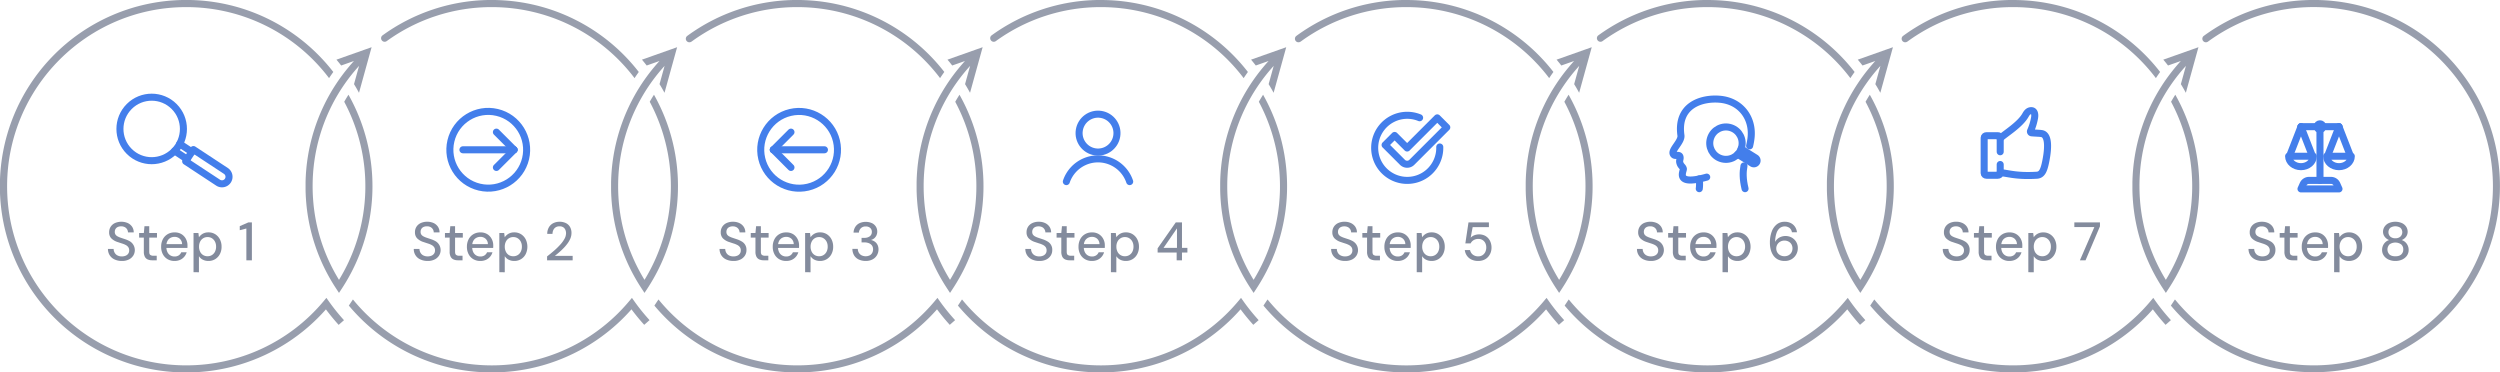 <svg xmlns="http://www.w3.org/2000/svg" viewBox="0 0 2842.04 423.42"><defs><style>.cls-1{opacity:0.5;}.cls-2{fill:#313e5b;}.cls-3{opacity:0.6;}.cls-4{fill:none;stroke:#437eeb;stroke-linecap:round;stroke-linejoin:round;stroke-width:8px;}</style></defs><g id="&#x56FE;&#x5C42;_2" data-name="&#x56FE;&#x5C42; 2"><g id="thank_you_for_support" data-name="thank you for support"><g id="template" class="cls-1"><path class="cls-2" d="M374.07,342.87l-3-4.25-3.35,4a203.28,203.28,0,0,1-156,72.72C99.43,415.34,8.08,324,8.08,211.71S99.43,8.08,211.71,8.08h0a203.22,203.22,0,0,1,156,72.73q3.27,3.89,6.36,8c1.55-2.34,3.17-4.67,4.83-7-1.63-2.1-3.3-4.18-5-6.2A211.28,211.28,0,0,0,215.75,0V0h-8.08V0A211.64,211.64,0,0,0,62,361.41a211.7,211.7,0,0,0,308.51-9.7c3.75,5,7.71,9.93,11.81,14.61l2.67,3,6.07-5.32-2.67-3A224.89,224.89,0,0,1,374.07,342.87Z"></path><path class="cls-2" d="M382,95.57a210.77,210.77,0,0,0-34.63,112.1h0v8.08h0q.09,5.2.44,10.38A210.62,210.62,0,0,0,382,327.85l3.38,5.13,3.37-5.13a211.88,211.88,0,0,0,7.4-220.16q-2.53,3.93-4.83,8a203.91,203.91,0,0,1-5.94,202.45,202.57,202.57,0,0,1-29.47-92q-.51-7.17-.51-14.42A202.85,202.85,0,0,1,388.74,100a206.15,206.15,0,0,1,14.31-19.2q2.52-3,5.14-5.88l-5.74,20.74q3,4.84,5.66,9.83l11.74-42.43,2.6-9.39-7,2.48-33,11.68.31.36q2.6,3.07,5.09,6.29l14.54-5.14c-1.86,2-3.69,4.14-5.47,6.26A213.32,213.32,0,0,0,382,95.57Z"></path><path class="cls-2" d="M434.07,45.9a4,4,0,0,0,5.57.82A203.18,203.18,0,0,1,559,8.08q7.25,0,14.42.51A203.19,203.19,0,0,1,715,80.81q3.27,3.89,6.36,8c1.55-2.34,3.17-4.67,4.82-7-1.63-2.1-3.3-4.17-5-6.19A211.24,211.24,0,0,0,573.45.49C570,.25,566.54.11,563.07,0V0H555V0A211.09,211.09,0,0,0,434.91,40.18a4,4,0,0,0-.84,5.72Z"></path><path class="cls-2" d="M721.39,342.87l-3-4.25-3.35,4a203.64,203.64,0,0,1-312,0l-1.85-2.21-4.63,7,.3.35a211.69,211.69,0,0,0,321,3.9c3.75,5,7.72,9.93,11.82,14.61l2.67,3,6.07-5.33-2.67-3A224.89,224.89,0,0,1,721.39,342.87Z"></path><path class="cls-2" d="M729.31,95.57a210.77,210.77,0,0,0-34.63,112.1h0v8.08h0q.09,5.2.44,10.38a210.62,210.62,0,0,0,34.19,101.72l3.38,5.13,3.37-5.13a211.88,211.88,0,0,0,7.4-220.16q-2.54,3.93-4.83,8a203.91,203.91,0,0,1-5.94,202.45,202.57,202.57,0,0,1-29.47-92q-.51-7.17-.51-14.42A202.94,202.94,0,0,1,750.37,80.8q2.52-3,5.14-5.88l-5.74,20.74q3,4.84,5.66,9.83l11.74-42.43,2.6-9.39-7,2.48-33,11.68.31.36q2.6,3.07,5.09,6.29l14.54-5.14q-2.79,3.07-5.48,6.26A215,215,0,0,0,729.31,95.57Z"></path><path class="cls-2" d="M786.1,47.34A203.19,203.19,0,0,1,906.35,8.08c4.82,0,9.64.17,14.42.51A203.21,203.21,0,0,1,1062.32,80.8q3.29,3.89,6.37,8c1.56-2.35,3.16-4.67,4.82-7q-2.44-3.15-5-6.2A211.32,211.32,0,0,0,920.77.49C917.32.25,913.86.11,910.38,0V0h-8.07V0a211.14,211.14,0,0,0-121,40.79,4,4,0,1,0,4.76,6.51Z"></path><path class="cls-2" d="M1068.71,342.88l-3-4.25-3.36,4a203.63,203.63,0,0,1-311.95,0l-1.85-2.21-4.64,7,.3.35a211.7,211.7,0,0,0,321,3.9c3.75,5,7.71,9.93,11.82,14.61l2.67,3,6.07-5.33-2.67-3A225.57,225.57,0,0,1,1068.71,342.88Z"></path><path class="cls-2" d="M1076.63,95.56A210.83,210.83,0,0,0,1042,207.67h0v8.08h0q.09,5.2.44,10.38a210.62,210.62,0,0,0,34.19,101.72L1080,333l3.37-5.13a211.88,211.88,0,0,0,7.4-220.16q-2.54,3.93-4.83,8A203.91,203.91,0,0,1,1080,318.11a202.45,202.45,0,0,1-29.47-92q-.51-7.17-.51-14.42A202.94,202.94,0,0,1,1097.69,80.8q2.52-3,5.14-5.88l-5.74,20.74q3,4.84,5.66,9.83l11.74-42.43,2.6-9.39-7,2.48-33,11.68.32.36c1.73,2,3.43,4.15,5.08,6.29L1097,69.34q-2.79,3.07-5.48,6.26A214.4,214.4,0,0,0,1076.63,95.56Z"></path><path class="cls-2" d="M1126.51,45.9a4,4,0,0,0,5.58.82A203.15,203.15,0,0,1,1251.47,8.08c4.83,0,9.65.17,14.42.51a203.17,203.17,0,0,1,141.56,72.22q3.27,3.89,6.36,8c1.55-2.34,3.17-4.67,4.82-7-1.62-2.1-3.3-4.17-5-6.19A211.24,211.24,0,0,0,1265.89.49c-3.45-.24-6.91-.38-10.38-.45V0h-8.08V0a211.12,211.12,0,0,0-120.08,40.14,4,4,0,0,0-.84,5.72Z"></path><path class="cls-2" d="M1413.83,342.87l-3-4.25-3.36,4a203.64,203.64,0,0,1-312,0l-1.85-2.21-4.63,7,.3.35a211.7,211.7,0,0,0,321,3.9c3.75,5,7.71,9.93,11.82,14.61l2.66,3,6.07-5.33-2.67-3A227.14,227.14,0,0,1,1413.83,342.87Z"></path><path class="cls-2" d="M1421.76,95.57a210.7,210.7,0,0,0-34.64,112.1h0v8.08h0c.07,3.47.21,6.93.44,10.38a210.74,210.74,0,0,0,34.2,101.72l3.37,5.13,3.37-5.13a211.88,211.88,0,0,0,7.4-220.16q-2.52,3.93-4.83,8a203.91,203.91,0,0,1-5.94,202.45,202.57,202.57,0,0,1-29.47-92q-.51-7.17-.5-14.42A202.84,202.84,0,0,1,1428.5,100a206.15,206.15,0,0,1,14.31-19.2q2.52-3,5.14-5.88l-5.74,20.74q3,4.84,5.66,9.83l11.74-42.43,2.6-9.39-7,2.48-33,11.68.31.36q2.6,3.07,5.09,6.29l14.54-5.14q-2.79,3.07-5.47,6.26A211.48,211.48,0,0,0,1421.76,95.57Z"></path><path class="cls-2" d="M1478.54,47.34A203.23,203.23,0,0,1,1598.79,8.08q7.24,0,14.42.51A203.25,203.25,0,0,1,1754.77,80.8q3.27,3.89,6.36,8,2.34-3.52,4.82-7c-1.62-2.1-3.3-4.17-5-6.2A211.31,211.31,0,0,0,1613.21.49c-3.45-.24-6.91-.38-10.38-.45V0h-8.08V0a211.14,211.14,0,0,0-121,40.79,4,4,0,0,0,4.76,6.51Z"></path><path class="cls-2" d="M1761.15,342.88l-3-4.25-3.36,4a203.64,203.64,0,0,1-312,0l-1.85-2.21-4.63,7,.3.35a211.69,211.69,0,0,0,321,3.9c3.75,5,7.71,9.93,11.82,14.61l2.67,3,6.07-5.33-2.67-3A225.57,225.57,0,0,1,1761.15,342.88Z"></path><path class="cls-2" d="M1769.07,95.56a210.83,210.83,0,0,0-34.63,112.11h0v8.08h0q.09,5.2.44,10.38a210.62,210.62,0,0,0,34.19,101.72l3.38,5.13,3.37-5.13a211.88,211.88,0,0,0,7.4-220.16q-2.54,3.93-4.83,8a203.91,203.91,0,0,1-5.94,202.45,202.57,202.57,0,0,1-29.47-92q-.51-7.17-.51-14.42A202.85,202.85,0,0,1,1775.82,100a206.15,206.15,0,0,1,14.31-19.2q2.52-3,5.14-5.88l-5.74,20.74q3,4.84,5.66,9.83l11.74-42.43,2.6-9.39-7,2.48-33,11.68.31.36q2.6,3.07,5.09,6.29l14.54-5.14c-1.86,2-3.69,4.14-5.47,6.26A214.5,214.5,0,0,0,1769.07,95.56Z"></path><path class="cls-2" d="M1816.23,45.9a4,4,0,0,0,5.57.82A203.18,203.18,0,0,1,1941.19,8.08q7.24,0,14.42.51a203.19,203.19,0,0,1,141.56,72.22q3.27,3.89,6.36,8c1.55-2.34,3.17-4.67,4.82-7-1.63-2.1-3.3-4.17-5-6.19A211.24,211.24,0,0,0,1955.61.49c-3.45-.24-6.91-.38-10.38-.45V0h-8.08V0a211.09,211.09,0,0,0-120.08,40.14,4,4,0,0,0-.84,5.72Z"></path><path class="cls-2" d="M2103.55,342.87l-3-4.25-3.35,4a203.64,203.64,0,0,1-312,0l-1.85-2.21-4.64,7,.3.35a211.7,211.7,0,0,0,321,3.9c3.75,5,7.71,9.93,11.82,14.61l2.67,3,6.07-5.33-2.67-3A224.89,224.89,0,0,1,2103.55,342.87Z"></path><path class="cls-2" d="M2111.47,95.57a210.77,210.77,0,0,0-34.63,112.1h0v8.08h0q.09,5.2.44,10.38a210.62,210.62,0,0,0,34.19,101.72l3.38,5.13,3.37-5.13a211.88,211.88,0,0,0,7.4-220.16q-2.53,3.93-4.83,8a203.91,203.91,0,0,1-5.94,202.45,202.57,202.57,0,0,1-29.47-92q-.51-7.17-.51-14.42A202.94,202.94,0,0,1,2132.53,80.8q2.52-3,5.14-5.88l-5.74,20.74q3,4.84,5.66,9.83l11.74-42.43,2.6-9.39-7,2.48-33,11.68.31.36q2.59,3.07,5.09,6.29l14.54-5.14q-2.79,3.07-5.48,6.26A213.22,213.22,0,0,0,2111.47,95.57Z"></path><path class="cls-2" d="M2168.26,47.34A203.19,203.19,0,0,1,2288.51,8.08c4.82,0,9.64.17,14.42.51A203.21,203.21,0,0,1,2444.48,80.8q3.27,3.89,6.37,8,2.33-3.52,4.82-7-2.45-3.15-5-6.2A211.34,211.34,0,0,0,2302.93.49c-3.45-.24-6.91-.38-10.39-.45V0h-8.07V0a211.12,211.12,0,0,0-121,40.79,4,4,0,1,0,4.76,6.51Z"></path><path class="cls-2" d="M2450.86,342.88l-3-4.25-3.36,4a203.63,203.63,0,0,1-311.95,0l-1.85-2.21-4.64,7,.3.35a211.7,211.7,0,0,0,321,3.9c3.74,5,7.71,9.93,11.82,14.61l2.67,3,6.06-5.33-2.66-3A228,228,0,0,1,2450.86,342.88Z"></path><path class="cls-2" d="M2458.79,95.56a210.93,210.93,0,0,0-34.64,112.11h0v8.08h0q.09,5.2.44,10.38a210.62,210.62,0,0,0,34.19,101.72l3.38,5.13,3.37-5.13a211.88,211.88,0,0,0,7.4-220.16q-2.54,3.93-4.83,8a203.91,203.91,0,0,1-5.94,202.45,202.45,202.45,0,0,1-29.47-92q-.51-7.17-.51-14.42A202.94,202.94,0,0,1,2479.85,80.8c1.67-2,3.39-4,5.14-5.88l-5.74,20.74q3,4.84,5.66,9.83l11.73-42.43,2.61-9.39-7,2.48-33,11.68.32.36c1.73,2,3.43,4.15,5.08,6.29l14.55-5.14q-2.79,3.07-5.48,6.26A214.4,214.4,0,0,0,2458.79,95.56Z"></path><path class="cls-2" d="M2825.4,129.3A211.54,211.54,0,0,0,2634.36,0V0h-8.07V0a211.23,211.23,0,0,0-108.72,32.45q-6.26,3.94-12.25,8.33a4,4,0,0,0,4.76,6.52q2.09-1.53,4.21-3a203.19,203.19,0,0,1,116-36.26C2742.61,8.08,2834,99.42,2834,211.71s-91.35,203.63-203.63,203.63a203.26,203.26,0,0,1-156-72.72l-1.85-2.21-4.64,7,.3.35A211.76,211.76,0,0,0,2825.4,129.3Z"></path></g><g class="cls-3"><path class="cls-2" d="M138.57,296.66a19.18,19.18,0,0,1-8.31-1.7,12.89,12.89,0,0,1-5.54-4.77,13.08,13.08,0,0,1-2-7.2h6.46a9.13,9.13,0,0,0,1.14,4.28,7.89,7.89,0,0,0,3.14,3.08,10.4,10.4,0,0,0,5.08,1.14,10.53,10.53,0,0,0,4.46-.87,6.5,6.5,0,0,0,2.86-2.37,6.16,6.16,0,0,0,1-3.47,6.35,6.35,0,0,0-1-3.76,8.21,8.21,0,0,0-2.8-2.43A23,23,0,0,0,139,276.9c-1.54-.49-3.15-1-4.83-1.6a17.89,17.89,0,0,1-7.6-4.31,9.6,9.6,0,0,1-2.5-6.89,11.37,11.37,0,0,1,1.73-6.31,11.59,11.59,0,0,1,4.83-4.19,18.43,18.43,0,0,1,14.68,0,12.17,12.17,0,0,1,4.92,4.25,11.25,11.25,0,0,1,1.79,6.34h-6.53a6.86,6.86,0,0,0-3.44-5.88,8.23,8.23,0,0,0-4.25-1A8.59,8.59,0,0,0,134,258a5.78,5.78,0,0,0-2.58,2.16,6,6,0,0,0-.92,3.38,5.41,5.41,0,0,0,.83,3.17,6.69,6.69,0,0,0,2.43,2.06,22.87,22.87,0,0,0,3.72,1.57l4.71,1.57a27.34,27.34,0,0,1,5.69,2.56,11.76,11.76,0,0,1,3.73,15.91,12.46,12.46,0,0,1-4.93,4.52A17,17,0,0,1,138.57,296.66Z"></path><path class="cls-2" d="M173,295.92a12.68,12.68,0,0,1-5-.93,6.65,6.65,0,0,1-3.32-3.07,12.34,12.34,0,0,1-1.17-5.85V270.13h-5.36V264.9h5.36l.73-7.76h5.42v7.76h8.8v5.23h-8.8v16q0,2.65,1.11,3.6a5.88,5.88,0,0,0,3.82,1h3.57v5.23Z"></path><path class="cls-2" d="M198.4,296.66a15.17,15.17,0,0,1-7.88-2,14.13,14.13,0,0,1-5.39-5.66,17.66,17.66,0,0,1-1.94-8.43,18.14,18.14,0,0,1,1.94-8.59,14.29,14.29,0,0,1,5.39-5.72,15.23,15.23,0,0,1,8-2.06,14.46,14.46,0,0,1,7.82,2,14,14,0,0,1,5,5.38,15.56,15.56,0,0,1,1.79,7.42q0,.61,0,1.32c0,.48,0,1-.09,1.57H187.69v-4.37H207a8.35,8.35,0,0,0-2.58-6.06,8.52,8.52,0,0,0-6-2.18,9.6,9.6,0,0,0-4.62,1.13,8.57,8.57,0,0,0-3.35,3.33,10.9,10.9,0,0,0-1.27,5.51V281a12.27,12.27,0,0,0,1.27,5.82,8.71,8.71,0,0,0,3.35,3.57,9,9,0,0,0,4.56,1.2,8.42,8.42,0,0,0,4.86-1.3,7.76,7.76,0,0,0,2.83-3.5h6.16a13.47,13.47,0,0,1-7.42,8.61A15.22,15.22,0,0,1,198.4,296.66Z"></path><path class="cls-2" d="M220,309.46V264.9h5.54l.62,4.8a13.63,13.63,0,0,1,2.46-2.68,12,12,0,0,1,3.54-2.06,13.14,13.14,0,0,1,4.83-.8,14.11,14.11,0,0,1,7.78,2.15,14.89,14.89,0,0,1,5.24,5.82,18,18,0,0,1,1.87,8.34,17.8,17.8,0,0,1-1.9,8.34,14.57,14.57,0,0,1-5.27,5.75,14.34,14.34,0,0,1-7.78,2.1,13.66,13.66,0,0,1-6.4-1.45,11,11,0,0,1-4.37-4v18.28Zm15.94-18.16a9.36,9.36,0,0,0,5-1.35,9.62,9.62,0,0,0,3.45-3.82,12.39,12.39,0,0,0,1.26-5.72,12.22,12.22,0,0,0-1.26-5.7A9.8,9.8,0,0,0,241,270.9a9.13,9.13,0,0,0-5-1.39,9.24,9.24,0,0,0-5.08,1.39,9.48,9.48,0,0,0-3.41,3.81,12.47,12.47,0,0,0-1.23,5.7,12.64,12.64,0,0,0,1.23,5.72,9.32,9.32,0,0,0,3.41,3.82A9.47,9.47,0,0,0,235.94,291.3Z"></path><path class="cls-2" d="M280.07,295.92V259.79l-7.51,1.9v-4.61l9.79-4.25h4v43.09Z"></path><path class="cls-2" d="M486.21,296.66a19.18,19.18,0,0,1-8.31-1.7,12.65,12.65,0,0,1-7.51-12h6.46a9.13,9.13,0,0,0,1.14,4.28,7.83,7.83,0,0,0,3.14,3.08,10.37,10.37,0,0,0,5.08,1.14,10.53,10.53,0,0,0,4.46-.87,6.56,6.56,0,0,0,2.86-2.37,6.16,6.16,0,0,0,1-3.47,6.35,6.35,0,0,0-1-3.76,8.21,8.21,0,0,0-2.8-2.43,23,23,0,0,0-4.06-1.69c-1.54-.49-3.15-1-4.84-1.6a18,18,0,0,1-7.6-4.31,9.64,9.64,0,0,1-2.49-6.89,11.36,11.36,0,0,1,1.72-6.31,11.62,11.62,0,0,1,4.84-4.19,18.43,18.43,0,0,1,14.68,0,12.17,12.17,0,0,1,4.92,4.25,11.24,11.24,0,0,1,1.78,6.34H493.1a6.84,6.84,0,0,0-3.45-5.88,8.19,8.19,0,0,0-4.24-1,8.59,8.59,0,0,0-3.76.68,5.73,5.73,0,0,0-2.58,2.16,6,6,0,0,0-.93,3.38,5.48,5.48,0,0,0,.83,3.17,6.81,6.81,0,0,0,2.44,2.06,22.5,22.5,0,0,0,3.72,1.57l4.71,1.57a27.34,27.34,0,0,1,5.69,2.56,11.76,11.76,0,0,1,3.73,15.91,12.46,12.46,0,0,1-4.93,4.52A17,17,0,0,1,486.21,296.66Z"></path><path class="cls-2" d="M520.67,295.92a12.63,12.63,0,0,1-5-.93,6.71,6.71,0,0,1-3.33-3.07,12.34,12.34,0,0,1-1.17-5.85V270.13h-5.35V264.9h5.35l.74-7.76h5.42v7.76h8.8v5.23h-8.8v16q0,2.65,1.11,3.6a5.86,5.86,0,0,0,3.81,1h3.57v5.23Z"></path><path class="cls-2" d="M546,296.66a15.13,15.13,0,0,1-7.87-2,14.13,14.13,0,0,1-5.39-5.66,17.66,17.66,0,0,1-1.94-8.43,18.14,18.14,0,0,1,1.94-8.59,14.29,14.29,0,0,1,5.39-5.72,15.2,15.2,0,0,1,8-2.06,14.42,14.42,0,0,1,7.81,2,14,14,0,0,1,5,5.38,15.56,15.56,0,0,1,1.79,7.42q0,.61,0,1.32c0,.48-.06,1-.1,1.57H535.32v-4.37h19.33a8.35,8.35,0,0,0-2.58-6.06,8.53,8.53,0,0,0-6-2.18,9.57,9.57,0,0,0-4.62,1.13,8.6,8.6,0,0,0-3.36,3.33,10.9,10.9,0,0,0-1.26,5.51V281a12.27,12.27,0,0,0,1.26,5.82,8.74,8.74,0,0,0,3.36,3.57,9,9,0,0,0,4.55,1.2,8.47,8.47,0,0,0,4.87-1.3,7.76,7.76,0,0,0,2.83-3.5h6.15a13.19,13.19,0,0,1-2.71,5.07,13.48,13.48,0,0,1-4.7,3.54A15.27,15.27,0,0,1,546,296.66Z"></path><path class="cls-2" d="M567.64,309.46V264.9h5.54l.61,4.8a14,14,0,0,1,2.47-2.68,12.07,12.07,0,0,1,3.53-2.06,13.23,13.23,0,0,1,4.84-.8,14.11,14.11,0,0,1,7.78,2.15,14.79,14.79,0,0,1,5.23,5.82,19.3,19.3,0,0,1,0,16.68,14.19,14.19,0,0,1-13.05,7.85,13.69,13.69,0,0,1-6.4-1.45,11.1,11.1,0,0,1-4.37-4v18.28Zm15.94-18.16a9.36,9.36,0,0,0,5-1.35,9.53,9.53,0,0,0,3.44-3.82,12.39,12.39,0,0,0,1.27-5.72,12.22,12.22,0,0,0-1.27-5.7,9.7,9.7,0,0,0-3.44-3.81,9.13,9.13,0,0,0-5-1.39,9.24,9.24,0,0,0-5.08,1.39,9.41,9.41,0,0,0-3.41,3.81,12.34,12.34,0,0,0-1.24,5.7,12.52,12.52,0,0,0,1.24,5.72A9.25,9.25,0,0,0,578.5,290,9.47,9.47,0,0,0,583.58,291.3Z"></path><path class="cls-2" d="M621.93,295.92v-4.43q4.3-3.33,8.18-6.71A84.41,84.41,0,0,0,637,278a33.45,33.45,0,0,0,4.77-6.59,13.26,13.26,0,0,0,1.72-6.19,10.07,10.07,0,0,0-.74-3.87,6.63,6.63,0,0,0-2.34-2.93,7.39,7.39,0,0,0-4.37-1.14,7.77,7.77,0,0,0-4.4,1.17A7.33,7.33,0,0,0,629,261.6a10.07,10.07,0,0,0-.9,4.28h-6a14.77,14.77,0,0,1,1.91-7.51,12.11,12.11,0,0,1,5-4.68,15.62,15.62,0,0,1,7.11-1.6,15.92,15.92,0,0,1,7.14,1.51A10.9,10.9,0,0,1,648,258a13.7,13.7,0,0,1,1.67,7,15.92,15.92,0,0,1-1.17,5.88,27.06,27.06,0,0,1-3.17,5.69,49.4,49.4,0,0,1-4.47,5.32q-2.46,2.56-5.07,4.83t-5,4.13H651v5.11Z"></path><path class="cls-2" d="M833.84,296.66a19.18,19.18,0,0,1-8.31-1.7,12.86,12.86,0,0,1-5.53-4.77,13,13,0,0,1-2-7.2h6.46a9.13,9.13,0,0,0,1.14,4.28,7.77,7.77,0,0,0,3.14,3.08,10.33,10.33,0,0,0,5.07,1.14,10.58,10.58,0,0,0,4.47-.87,6.56,6.56,0,0,0,2.86-2.37,6.24,6.24,0,0,0,1-3.47,6.42,6.42,0,0,0-1-3.76,8.21,8.21,0,0,0-2.8-2.43,23.08,23.08,0,0,0-4.07-1.69c-1.53-.49-3.15-1-4.83-1.6a18,18,0,0,1-7.6-4.31,9.64,9.64,0,0,1-2.49-6.89,11.36,11.36,0,0,1,1.72-6.31,11.65,11.65,0,0,1,4.83-4.19,16.78,16.78,0,0,1,7.36-1.51,16.51,16.51,0,0,1,7.32,1.54,12.14,12.14,0,0,1,4.93,4.25,11.24,11.24,0,0,1,1.78,6.34h-6.52a6.84,6.84,0,0,0-3.45-5.88,8.21,8.21,0,0,0-4.25-1,8.57,8.57,0,0,0-3.75.68,5.81,5.81,0,0,0-2.59,2.16,6.08,6.08,0,0,0-.92,3.38,5.48,5.48,0,0,0,.83,3.17,6.86,6.86,0,0,0,2.43,2.06,23,23,0,0,0,3.73,1.57l4.71,1.57a27.34,27.34,0,0,1,5.69,2.56,10.65,10.65,0,0,1,5.39,9.94,11.41,11.41,0,0,1-1.67,6A12.43,12.43,0,0,1,842,294.9,17,17,0,0,1,833.84,296.66Z"></path><path class="cls-2" d="M868.31,295.92a12.59,12.59,0,0,1-5-.93,6.71,6.71,0,0,1-3.33-3.07,12.34,12.34,0,0,1-1.17-5.85V270.13h-5.35V264.9h5.35l.74-7.76h5.42v7.76h8.8v5.23h-8.8v16c0,1.77.37,3,1.1,3.6a5.88,5.88,0,0,0,3.82,1h3.57v5.23Z"></path><path class="cls-2" d="M893.67,296.66a15.19,15.19,0,0,1-7.88-2,14.11,14.11,0,0,1-5.38-5.66,17.54,17.54,0,0,1-1.94-8.43,18,18,0,0,1,1.94-8.59,14.27,14.27,0,0,1,5.38-5.72,15.25,15.25,0,0,1,8-2.06,14.43,14.43,0,0,1,7.82,2,14,14,0,0,1,5,5.38,15.55,15.55,0,0,1,1.78,7.42q0,.61,0,1.32c0,.48,0,1-.09,1.57H883v-4.37h19.33a8.36,8.36,0,0,0-2.59-6.06,8.52,8.52,0,0,0-6-2.18,9.56,9.56,0,0,0-4.61,1.13,8.53,8.53,0,0,0-3.36,3.33,10.9,10.9,0,0,0-1.26,5.51V281a12.27,12.27,0,0,0,1.26,5.82,8.67,8.67,0,0,0,3.36,3.57,9,9,0,0,0,4.55,1.2,8.42,8.42,0,0,0,4.86-1.3,7.72,7.72,0,0,0,2.84-3.5h6.15a13.47,13.47,0,0,1-7.42,8.61A15.19,15.19,0,0,1,893.67,296.66Z"></path><path class="cls-2" d="M915.28,309.46V264.9h5.54l.61,4.8a14.27,14.27,0,0,1,2.46-2.68,12.25,12.25,0,0,1,3.54-2.06,13.22,13.22,0,0,1,4.83-.8,14.15,14.15,0,0,1,7.79,2.15,14.79,14.79,0,0,1,5.23,5.82,18,18,0,0,1,1.88,8.34,17.8,17.8,0,0,1-1.91,8.34,14.55,14.55,0,0,1-5.26,5.75,14.37,14.37,0,0,1-7.79,2.1,13.69,13.69,0,0,1-6.4-1.45,11,11,0,0,1-4.37-4v18.28Zm15.94-18.16a9.33,9.33,0,0,0,5-1.35,9.48,9.48,0,0,0,3.45-3.82,12.39,12.39,0,0,0,1.26-5.72,12.22,12.22,0,0,0-1.26-5.7,9.65,9.65,0,0,0-3.45-3.81,9.1,9.1,0,0,0-5-1.39,9.24,9.24,0,0,0-5.08,1.39,9.43,9.43,0,0,0-3.42,3.81,12.47,12.47,0,0,0-1.23,5.7,12.64,12.64,0,0,0,1.23,5.72,9.27,9.27,0,0,0,3.42,3.82A9.47,9.47,0,0,0,931.22,291.3Z"></path><path class="cls-2" d="M984.09,296.66a18.56,18.56,0,0,1-7.54-1.51,12.33,12.33,0,0,1-5.42-4.56,14.4,14.4,0,0,1-2.12-7.66h6.15a9.16,9.16,0,0,0,1.11,4.25,7.82,7.82,0,0,0,3.05,3,10.73,10.73,0,0,0,9.42.1,7,7,0,0,0,2.83-2.84,8.41,8.41,0,0,0,.95-4A7.19,7.19,0,0,0,991.2,279a7.91,7.91,0,0,0-3.57-2.58,13.81,13.81,0,0,0-5-.87h-3.2v-5.17h3.2a9.86,9.86,0,0,0,6.19-1.78,6,6,0,0,0,2.31-5,5.9,5.9,0,0,0-1.79-4.43,7.23,7.23,0,0,0-5.23-1.72,7.41,7.41,0,0,0-5.45,2,7.59,7.59,0,0,0-2.24,5h-6.1a13.23,13.23,0,0,1,1.94-6.43,11.65,11.65,0,0,1,4.8-4.31,17.63,17.63,0,0,1,14.28,0,10.74,10.74,0,0,1,4.43,4,10.58,10.58,0,0,1,1.51,5.54,10.34,10.34,0,0,1-.86,4.22,9.8,9.8,0,0,1-2.46,3.35,9.43,9.43,0,0,1-3.88,2,11.36,11.36,0,0,1,4.43,1.91,9.88,9.88,0,0,1,3.08,3.66,11.64,11.64,0,0,1,1.11,5.21A13.22,13.22,0,0,1,997,290a12.38,12.38,0,0,1-4.9,4.8A16.19,16.19,0,0,1,984.09,296.66Z"></path><path class="cls-2" d="M1529.12,296.66a19.18,19.18,0,0,1-8.31-1.7,12.89,12.89,0,0,1-5.54-4.77,13.08,13.08,0,0,1-2-7.2h6.46a9.13,9.13,0,0,0,1.14,4.28,7.89,7.89,0,0,0,3.14,3.08,10.4,10.4,0,0,0,5.08,1.14,10.53,10.53,0,0,0,4.46-.87,6.5,6.5,0,0,0,2.86-2.37,6.16,6.16,0,0,0,1-3.47,6.35,6.35,0,0,0-1-3.76,8.21,8.21,0,0,0-2.8-2.43,23,23,0,0,0-4.06-1.69c-1.54-.49-3.15-1-4.83-1.6a17.89,17.89,0,0,1-7.6-4.31,9.6,9.6,0,0,1-2.5-6.89,11.37,11.37,0,0,1,1.73-6.31,11.59,11.59,0,0,1,4.83-4.19,16.74,16.74,0,0,1,7.35-1.51,16.55,16.55,0,0,1,7.33,1.54,12.17,12.17,0,0,1,4.92,4.25,11.25,11.25,0,0,1,1.79,6.34H1536a6.86,6.86,0,0,0-3.44-5.88,8.23,8.23,0,0,0-4.25-1,8.59,8.59,0,0,0-3.76.68,5.78,5.78,0,0,0-2.58,2.16,6,6,0,0,0-.92,3.38,5.41,5.41,0,0,0,.83,3.17,6.69,6.69,0,0,0,2.43,2.06,22.87,22.87,0,0,0,3.72,1.57l4.71,1.57a27.34,27.34,0,0,1,5.69,2.56,11.76,11.76,0,0,1,3.73,15.91,12.46,12.46,0,0,1-4.93,4.52A17,17,0,0,1,1529.12,296.66Z"></path><path class="cls-2" d="M1563.59,295.92a12.68,12.68,0,0,1-5-.93,6.69,6.69,0,0,1-3.32-3.07,12.34,12.34,0,0,1-1.17-5.85V270.13h-5.36V264.9h5.36l.74-7.76h5.41v7.76h8.8v5.23h-8.8v16q0,2.65,1.11,3.6a5.88,5.88,0,0,0,3.82,1h3.57v5.23Z"></path><path class="cls-2" d="M1589,296.66a15.17,15.17,0,0,1-7.88-2,14.2,14.2,0,0,1-5.39-5.66,17.66,17.66,0,0,1-1.94-8.43,18.14,18.14,0,0,1,1.94-8.59,14.36,14.36,0,0,1,5.39-5.72,15.23,15.23,0,0,1,8-2.06,14.46,14.46,0,0,1,7.82,2,14,14,0,0,1,5,5.38,15.56,15.56,0,0,1,1.79,7.42q0,.61,0,1.32c0,.48,0,1-.09,1.57h-25.36v-4.37h19.32a8.35,8.35,0,0,0-2.58-6.06,8.52,8.52,0,0,0-6-2.18,9.63,9.63,0,0,0-4.62,1.13,8.57,8.57,0,0,0-3.35,3.33,10.9,10.9,0,0,0-1.26,5.51V281a12.27,12.27,0,0,0,1.26,5.82,8.71,8.71,0,0,0,3.35,3.57,9,9,0,0,0,4.56,1.2,8.42,8.42,0,0,0,4.86-1.3,7.7,7.7,0,0,0,2.83-3.5h6.16a13.47,13.47,0,0,1-7.42,8.61A15.22,15.22,0,0,1,1589,296.66Z"></path><path class="cls-2" d="M1610.55,309.46V264.9h5.54l.62,4.8a13.63,13.63,0,0,1,2.46-2.68,12,12,0,0,1,3.54-2.06,13.14,13.14,0,0,1,4.83-.8,14.17,14.17,0,0,1,7.79,2.15,14.94,14.94,0,0,1,5.23,5.82,18,18,0,0,1,1.87,8.34,17.8,17.8,0,0,1-1.9,8.34,14.57,14.57,0,0,1-5.27,5.75,14.34,14.34,0,0,1-7.78,2.1,13.66,13.66,0,0,1-6.4-1.45,11,11,0,0,1-4.37-4v18.28Zm15.94-18.16a9.36,9.36,0,0,0,5-1.35,9.62,9.62,0,0,0,3.45-3.82,12.39,12.39,0,0,0,1.26-5.72,12.22,12.22,0,0,0-1.26-5.7,9.8,9.8,0,0,0-3.45-3.81,9.13,9.13,0,0,0-5-1.39,9.24,9.24,0,0,0-5.08,1.39,9.48,9.48,0,0,0-3.41,3.81,12.47,12.47,0,0,0-1.23,5.7,12.64,12.64,0,0,0,1.23,5.72,9.32,9.32,0,0,0,3.41,3.82A9.47,9.47,0,0,0,1626.49,291.3Z"></path><path class="cls-2" d="M1680.53,296.66a17.25,17.25,0,0,1-7.81-1.64,13.18,13.18,0,0,1-5.17-4.43,14,14,0,0,1-2.34-6.31h6a8.52,8.52,0,0,0,3.08,5.14,9.49,9.49,0,0,0,6.21,2,8.61,8.61,0,0,0,4.87-1.35,9,9,0,0,0,3.14-3.63,11.5,11.5,0,0,0,1.1-5.05,11,11,0,0,0-1.14-5.14,8.53,8.53,0,0,0-3.13-3.41,8.73,8.73,0,0,0-4.65-1.24,10.19,10.19,0,0,0-5.51,1.45,8.68,8.68,0,0,0-3.35,3.66h-6l3.57-23.88h23.21v5.36h-18.47l-2.27,12.06a11.07,11.07,0,0,1,4-2.74,15.37,15.37,0,0,1,11.54.09,13.11,13.11,0,0,1,4.4,3.2,14.2,14.2,0,0,1,2.77,4.74,17.31,17.31,0,0,1,1,5.73,17.12,17.12,0,0,1-1,6,15.08,15.08,0,0,1-3,4.89,13.14,13.14,0,0,1-4.74,3.3A16.08,16.08,0,0,1,1680.53,296.66Z"></path><path class="cls-2" d="M1181.48,296.66a19.18,19.18,0,0,1-8.31-1.7,13,13,0,0,1-5.54-4.77,13.08,13.08,0,0,1-2-7.2h6.47a9.25,9.25,0,0,0,1.13,4.28,7.89,7.89,0,0,0,3.14,3.08,10.4,10.4,0,0,0,5.08,1.14,10.53,10.53,0,0,0,4.46-.87,6.53,6.53,0,0,0,2.87-2.37,6.24,6.24,0,0,0,1-3.47,6.42,6.42,0,0,0-1-3.76,8.25,8.25,0,0,0-2.81-2.43,23,23,0,0,0-4.06-1.69c-1.54-.49-3.15-1-4.83-1.6a17.89,17.89,0,0,1-7.6-4.31,9.64,9.64,0,0,1-2.49-6.89,11.36,11.36,0,0,1,1.72-6.31,11.65,11.65,0,0,1,4.83-4.19,16.78,16.78,0,0,1,7.36-1.51,16.51,16.51,0,0,1,7.32,1.54,12.27,12.27,0,0,1,4.93,4.25,11.32,11.32,0,0,1,1.78,6.34h-6.53a6.86,6.86,0,0,0-3.44-5.88,8.23,8.23,0,0,0-4.25-1,8.57,8.57,0,0,0-3.75.68,5.81,5.81,0,0,0-2.59,2.16,6.08,6.08,0,0,0-.92,3.38,5.48,5.48,0,0,0,.83,3.17,6.69,6.69,0,0,0,2.43,2.06,23.25,23.25,0,0,0,3.72,1.57l4.71,1.57a27.43,27.43,0,0,1,5.7,2.56,10.61,10.61,0,0,1,5.38,9.94,11.4,11.4,0,0,1-1.66,6,12.5,12.5,0,0,1-4.92,4.52A17,17,0,0,1,1181.48,296.66Z"></path><path class="cls-2" d="M1216,295.92a12.68,12.68,0,0,1-5-.93,6.73,6.73,0,0,1-3.32-3.07,12.34,12.34,0,0,1-1.17-5.85V270.13h-5.36V264.9h5.36l.74-7.76h5.41v7.76h8.81v5.23h-8.81v16q0,2.65,1.11,3.6a5.88,5.88,0,0,0,3.82,1h3.57v5.23Z"></path><path class="cls-2" d="M1241.31,296.66a15.17,15.17,0,0,1-7.88-2A14.2,14.2,0,0,1,1228,289a17.65,17.65,0,0,1-1.93-8.43,18.14,18.14,0,0,1,1.93-8.59,14.36,14.36,0,0,1,5.39-5.72,15.25,15.25,0,0,1,8-2.06,14.46,14.46,0,0,1,7.82,2,14,14,0,0,1,5,5.38,15.55,15.55,0,0,1,1.78,7.42q0,.61,0,1.32c0,.48,0,1-.09,1.57H1230.6v-4.37h19.33a8.4,8.4,0,0,0-2.59-6.06,8.52,8.52,0,0,0-6-2.18,9.63,9.63,0,0,0-4.62,1.13,8.57,8.57,0,0,0-3.35,3.33,10.9,10.9,0,0,0-1.26,5.51V281a12.27,12.27,0,0,0,1.26,5.82,8.71,8.71,0,0,0,3.35,3.57,9,9,0,0,0,4.56,1.2,8.42,8.42,0,0,0,4.86-1.3,7.7,7.7,0,0,0,2.83-3.5h6.16a13.47,13.47,0,0,1-7.42,8.61A15.22,15.22,0,0,1,1241.31,296.66Z"></path><path class="cls-2" d="M1262.91,309.46V264.9h5.54l.62,4.8a13.94,13.94,0,0,1,2.46-2.68,12.12,12.12,0,0,1,3.54-2.06,13.14,13.14,0,0,1,4.83-.8,14.15,14.15,0,0,1,7.79,2.15,14.87,14.87,0,0,1,5.23,5.82,18,18,0,0,1,1.88,8.34,17.8,17.8,0,0,1-1.91,8.34,14.55,14.55,0,0,1-5.26,5.75,14.4,14.4,0,0,1-7.79,2.1,13.69,13.69,0,0,1-6.4-1.45,11,11,0,0,1-4.37-4v18.28Zm15.95-18.16a9.35,9.35,0,0,0,5-1.35,9.48,9.48,0,0,0,3.45-3.82,12.39,12.39,0,0,0,1.26-5.72,12.22,12.22,0,0,0-1.26-5.7,9.65,9.65,0,0,0-3.45-3.81,9.12,9.12,0,0,0-5-1.39,9.22,9.22,0,0,0-5.08,1.39,9.43,9.43,0,0,0-3.42,3.81,12.47,12.47,0,0,0-1.23,5.7,12.64,12.64,0,0,0,1.23,5.72,9.27,9.27,0,0,0,3.42,3.82A9.45,9.45,0,0,0,1278.86,291.3Z"></path><path class="cls-2" d="M1337.64,295.92v-8.8H1316v-4.81l20.62-29.48h7.08v28.93h6.15v5.36h-6.15v8.8Zm-14.9-14.16H1338V259.6Z"></path><path class="cls-2" d="M1876.76,296.66a19.18,19.18,0,0,1-8.31-1.7,12.65,12.65,0,0,1-7.51-12h6.46a9.13,9.13,0,0,0,1.14,4.28,7.83,7.83,0,0,0,3.14,3.08,10.37,10.37,0,0,0,5.08,1.14,10.53,10.53,0,0,0,4.46-.87,6.56,6.56,0,0,0,2.86-2.37,6.16,6.16,0,0,0,1-3.47,6.35,6.35,0,0,0-1-3.76,8.21,8.21,0,0,0-2.8-2.43,23,23,0,0,0-4.06-1.69c-1.54-.49-3.15-1-4.83-1.6a18,18,0,0,1-7.61-4.31,9.64,9.64,0,0,1-2.49-6.89,11.44,11.44,0,0,1,1.72-6.31,11.62,11.62,0,0,1,4.84-4.19,18.43,18.43,0,0,1,14.68,0,12.17,12.17,0,0,1,4.92,4.25,11.24,11.24,0,0,1,1.78,6.34h-6.52a6.84,6.84,0,0,0-3.45-5.88,8.19,8.19,0,0,0-4.24-1,8.59,8.59,0,0,0-3.76.68,5.73,5.73,0,0,0-2.58,2.16,6,6,0,0,0-.93,3.38,5.48,5.48,0,0,0,.83,3.17,6.81,6.81,0,0,0,2.44,2.06,22.5,22.5,0,0,0,3.72,1.57q2.11.72,4.71,1.57a27.34,27.34,0,0,1,5.69,2.56,11.76,11.76,0,0,1,3.73,15.91,12.46,12.46,0,0,1-4.93,4.52A17,17,0,0,1,1876.76,296.66Z"></path><path class="cls-2" d="M1911.23,295.92a12.64,12.64,0,0,1-5-.93,6.71,6.71,0,0,1-3.33-3.07,12.34,12.34,0,0,1-1.17-5.85V270.13h-5.35V264.9h5.35l.74-7.76h5.42v7.76h8.8v5.23h-8.8v16q0,2.65,1.11,3.6a5.86,5.86,0,0,0,3.81,1h3.57v5.23Z"></path><path class="cls-2" d="M1936.58,296.66a15.13,15.13,0,0,1-7.87-2,14.13,14.13,0,0,1-5.39-5.66,17.66,17.66,0,0,1-1.94-8.43,18.14,18.14,0,0,1,1.94-8.59,14.29,14.29,0,0,1,5.39-5.72,15.2,15.2,0,0,1,8-2.06,14.42,14.42,0,0,1,7.81,2,14,14,0,0,1,5,5.38,15.56,15.56,0,0,1,1.79,7.42q0,.61,0,1.32c0,.48-.06,1-.1,1.57h-25.36v-4.37h19.33a8.35,8.35,0,0,0-2.58-6.06,8.52,8.52,0,0,0-6-2.18,9.57,9.57,0,0,0-4.62,1.13,8.6,8.6,0,0,0-3.36,3.33,10.9,10.9,0,0,0-1.26,5.51V281a12.27,12.27,0,0,0,1.26,5.82,8.74,8.74,0,0,0,3.36,3.57,9,9,0,0,0,4.55,1.2,8.47,8.47,0,0,0,4.87-1.3,7.76,7.76,0,0,0,2.83-3.5h6.15a13.31,13.31,0,0,1-2.7,5.07,13.61,13.61,0,0,1-4.71,3.54A15.27,15.27,0,0,1,1936.58,296.66Z"></path><path class="cls-2" d="M1958.19,309.46V264.9h5.54l.61,4.8a14,14,0,0,1,2.47-2.68,12.07,12.07,0,0,1,3.53-2.06,13.23,13.23,0,0,1,4.84-.8,14.11,14.11,0,0,1,7.78,2.15,14.79,14.79,0,0,1,5.23,5.82,19.3,19.3,0,0,1,0,16.68,14.19,14.19,0,0,1-13.05,7.85,13.69,13.69,0,0,1-6.4-1.45,11.1,11.1,0,0,1-4.37-4v18.28Zm15.94-18.16a9.36,9.36,0,0,0,5-1.35,9.53,9.53,0,0,0,3.44-3.82,12.39,12.39,0,0,0,1.27-5.72,12.22,12.22,0,0,0-1.27-5.7,9.7,9.7,0,0,0-3.44-3.81,9.13,9.13,0,0,0-5-1.39,9.24,9.24,0,0,0-5.08,1.39,9.41,9.41,0,0,0-3.41,3.81,12.47,12.47,0,0,0-1.23,5.7,12.64,12.64,0,0,0,1.23,5.72,9.25,9.25,0,0,0,3.41,3.82A9.47,9.47,0,0,0,1974.13,291.3Z"></path><path class="cls-2" d="M2029,296.66a16.54,16.54,0,0,1-8-1.76,14.3,14.3,0,0,1-5.2-4.74,20.87,20.87,0,0,1-2.86-6.65,31.44,31.44,0,0,1-.89-7.54,35.46,35.46,0,0,1,2-12.49,18.91,18.91,0,0,1,5.75-8.37,14,14,0,0,1,9.05-3,15,15,0,0,1,7.23,1.63,12.49,12.49,0,0,1,4.68,4.34,14,14,0,0,1,2.06,6h-5.72a7.78,7.78,0,0,0-2.74-4.95,9.2,9.2,0,0,0-11,.12,12.3,12.3,0,0,0-3.78,5.7,31.3,31.3,0,0,0-1.57,9.66V275a11.47,11.47,0,0,1,2.64-3.39,13.14,13.14,0,0,1,4.1-2.43,14.57,14.57,0,0,1,5.14-.89,14.33,14.33,0,0,1,6.8,1.69,13.42,13.42,0,0,1,7.11,12.16,14.58,14.58,0,0,1-1.82,7.08,14.33,14.33,0,0,1-5.14,5.38A14.58,14.58,0,0,1,2029,296.66Zm-.43-5.36a9.55,9.55,0,0,0,4.71-1.14,8.42,8.42,0,0,0,3.26-3.17,9.53,9.53,0,0,0,0-9.26,8.33,8.33,0,0,0-3.26-3.11,9.75,9.75,0,0,0-4.71-1.11,9.38,9.38,0,0,0-4.74,1.2,9.26,9.26,0,0,0-3.32,3.2,9,9,0,0,0,0,9.11,8.66,8.66,0,0,0,3.35,3.14A9.82,9.82,0,0,0,2028.6,291.3Z"></path><path class="cls-2" d="M2224.39,296.66a19.18,19.18,0,0,1-8.31-1.7,12.62,12.62,0,0,1-7.5-12H2215a9.13,9.13,0,0,0,1.14,4.28,7.77,7.77,0,0,0,3.14,3.08,10.33,10.33,0,0,0,5.07,1.14,10.58,10.58,0,0,0,4.47-.87,6.56,6.56,0,0,0,2.86-2.37,6.24,6.24,0,0,0,1-3.47,6.42,6.42,0,0,0-1-3.76,8.21,8.21,0,0,0-2.8-2.43,23.08,23.08,0,0,0-4.07-1.69c-1.53-.49-3.15-1-4.83-1.6a18,18,0,0,1-7.6-4.31,9.64,9.64,0,0,1-2.49-6.89,11.36,11.36,0,0,1,1.72-6.31,11.65,11.65,0,0,1,4.83-4.19,16.81,16.81,0,0,1,7.36-1.51,16.51,16.51,0,0,1,7.32,1.54,12.14,12.14,0,0,1,4.93,4.25,11.24,11.24,0,0,1,1.78,6.34h-6.52a6.84,6.84,0,0,0-3.45-5.88,8.21,8.21,0,0,0-4.25-1,8.57,8.57,0,0,0-3.75.68,5.81,5.81,0,0,0-2.59,2.16,6.08,6.08,0,0,0-.92,3.38,5.48,5.48,0,0,0,.83,3.17,6.86,6.86,0,0,0,2.43,2.06,23,23,0,0,0,3.73,1.57q2.11.72,4.71,1.57a27.34,27.34,0,0,1,5.69,2.56,10.65,10.65,0,0,1,5.39,9.94,11.41,11.41,0,0,1-1.67,6,12.5,12.5,0,0,1-4.92,4.52A17,17,0,0,1,2224.39,296.66Z"></path><path class="cls-2" d="M2258.86,295.92a12.59,12.59,0,0,1-5-.93,6.71,6.71,0,0,1-3.33-3.07,12.34,12.34,0,0,1-1.17-5.85V270.13H2244V264.9h5.35l.74-7.76h5.42v7.76h8.8v5.23h-8.8v16c0,1.77.37,3,1.1,3.6a5.88,5.88,0,0,0,3.82,1H2264v5.23Z"></path><path class="cls-2" d="M2284.22,296.66a15.19,15.19,0,0,1-7.88-2A14.11,14.11,0,0,1,2271,289a17.54,17.54,0,0,1-1.94-8.43,18,18,0,0,1,1.94-8.59,14.27,14.27,0,0,1,5.38-5.72,15.25,15.25,0,0,1,8-2.06,14.43,14.43,0,0,1,7.82,2,14,14,0,0,1,5.05,5.38A15.55,15.55,0,0,1,2299,279q0,.61,0,1.32c0,.48-.05,1-.09,1.57h-25.36v-4.37h19.33a8.36,8.36,0,0,0-2.59-6.06,8.52,8.52,0,0,0-6-2.18,9.56,9.56,0,0,0-4.61,1.13,8.53,8.53,0,0,0-3.36,3.33,10.9,10.9,0,0,0-1.26,5.51V281a12.27,12.27,0,0,0,1.26,5.82,8.67,8.67,0,0,0,3.36,3.57,9,9,0,0,0,4.55,1.2,8.42,8.42,0,0,0,4.86-1.3,7.72,7.72,0,0,0,2.84-3.5h6.15a13.47,13.47,0,0,1-7.42,8.61A15.19,15.19,0,0,1,2284.22,296.66Z"></path><path class="cls-2" d="M2305.83,309.46V264.9h5.54l.61,4.8a14.27,14.27,0,0,1,2.46-2.68A12.25,12.25,0,0,1,2318,265a13.22,13.22,0,0,1,4.83-.8,14.15,14.15,0,0,1,7.79,2.15,14.79,14.79,0,0,1,5.23,5.82,18,18,0,0,1,1.88,8.34,17.8,17.8,0,0,1-1.91,8.34,14.55,14.55,0,0,1-5.26,5.75,14.37,14.37,0,0,1-7.79,2.1,13.69,13.69,0,0,1-6.4-1.45,11,11,0,0,1-4.37-4v18.28Zm15.94-18.16a9.33,9.33,0,0,0,5-1.35,9.48,9.48,0,0,0,3.45-3.82,12.39,12.39,0,0,0,1.26-5.72,12.22,12.22,0,0,0-1.26-5.7,9.65,9.65,0,0,0-3.45-3.81,9.1,9.1,0,0,0-5-1.39,9.24,9.24,0,0,0-5.08,1.39,9.43,9.43,0,0,0-3.42,3.81,12.47,12.47,0,0,0-1.23,5.7,12.64,12.64,0,0,0,1.23,5.72,9.27,9.27,0,0,0,3.42,3.82A9.47,9.47,0,0,0,2321.77,291.3Z"></path><path class="cls-2" d="M2364.48,295.92l16.44-37.8h-22.78v-5.29h29.12v4.49l-16.38,38.6Z"></path><path class="cls-2" d="M2572,296.66a19.18,19.18,0,0,1-8.31-1.7,13,13,0,0,1-5.54-4.77,13.08,13.08,0,0,1-2-7.2h6.47a9.13,9.13,0,0,0,1.14,4.28,7.8,7.8,0,0,0,3.13,3.08,11.88,11.88,0,0,0,9.54.27,6.53,6.53,0,0,0,2.87-2.37,6.24,6.24,0,0,0,1-3.47,6.35,6.35,0,0,0-1.05-3.76,8.12,8.12,0,0,0-2.8-2.43,22.66,22.66,0,0,0-4.06-1.69c-1.54-.49-3.15-1-4.83-1.6A17.89,17.89,0,0,1,2560,271a9.64,9.64,0,0,1-2.49-6.89,11.36,11.36,0,0,1,1.72-6.31,11.65,11.65,0,0,1,4.83-4.19,16.75,16.75,0,0,1,7.36-1.51,16.51,16.51,0,0,1,7.32,1.54,12.17,12.17,0,0,1,4.92,4.25,11.25,11.25,0,0,1,1.79,6.34h-6.52a6.9,6.9,0,0,0-3.45-5.88,8.23,8.23,0,0,0-4.25-1,8.54,8.54,0,0,0-3.75.68,5.81,5.81,0,0,0-2.59,2.16,6.08,6.08,0,0,0-.92,3.38,5.48,5.48,0,0,0,.83,3.17,6.69,6.69,0,0,0,2.43,2.06,23.25,23.25,0,0,0,3.72,1.57l4.71,1.57a27.2,27.2,0,0,1,5.7,2.56,10.61,10.61,0,0,1,5.38,9.94,11.4,11.4,0,0,1-1.66,6,12.5,12.5,0,0,1-4.92,4.52A17,17,0,0,1,2572,296.66Z"></path><path class="cls-2" d="M2606.5,295.92a12.68,12.68,0,0,1-5.05-.93,6.73,6.73,0,0,1-3.32-3.07,12.34,12.34,0,0,1-1.17-5.85V270.13h-5.36V264.9H2597l.74-7.76h5.41v7.76h8.81v5.23h-8.81v16q0,2.65,1.11,3.6a5.88,5.88,0,0,0,3.82,1h3.57v5.23Z"></path><path class="cls-2" d="M2631.86,296.66a15.19,15.19,0,0,1-7.88-2,14.11,14.11,0,0,1-5.38-5.66,17.54,17.54,0,0,1-1.94-8.43,18,18,0,0,1,1.94-8.59,14.27,14.27,0,0,1,5.38-5.72,15.25,15.25,0,0,1,8-2.06,14.46,14.46,0,0,1,7.82,2,14,14,0,0,1,5,5.38,15.55,15.55,0,0,1,1.78,7.42q0,.61,0,1.32c0,.48,0,1-.09,1.57h-25.36v-4.37h19.33a8.4,8.4,0,0,0-2.59-6.06,8.52,8.52,0,0,0-6-2.18,9.63,9.63,0,0,0-4.62,1.13,8.57,8.57,0,0,0-3.35,3.33,10.9,10.9,0,0,0-1.26,5.51V281a12.27,12.27,0,0,0,1.26,5.82,8.71,8.71,0,0,0,3.35,3.57,9,9,0,0,0,4.56,1.2,8.42,8.42,0,0,0,4.86-1.3,7.7,7.7,0,0,0,2.83-3.5h6.16a13.47,13.47,0,0,1-7.42,8.61A15.22,15.22,0,0,1,2631.86,296.66Z"></path><path class="cls-2" d="M2653.46,309.46V264.9H2659l.62,4.8a13.94,13.94,0,0,1,2.46-2.68,12.12,12.12,0,0,1,3.54-2.06,13.18,13.18,0,0,1,4.83-.8,14.15,14.15,0,0,1,7.79,2.15,14.87,14.87,0,0,1,5.23,5.82,18,18,0,0,1,1.88,8.34,17.8,17.8,0,0,1-1.91,8.34,14.55,14.55,0,0,1-5.26,5.75,14.4,14.4,0,0,1-7.79,2.1,13.66,13.66,0,0,1-6.4-1.45,11,11,0,0,1-4.37-4v18.28Zm15.95-18.16a9.35,9.35,0,0,0,5-1.35,9.48,9.48,0,0,0,3.45-3.82,12.39,12.39,0,0,0,1.26-5.72,12.22,12.22,0,0,0-1.26-5.7,9.65,9.65,0,0,0-3.45-3.81,9.12,9.12,0,0,0-5-1.39,9.22,9.22,0,0,0-5.08,1.39,9.43,9.43,0,0,0-3.42,3.81,12.47,12.47,0,0,0-1.23,5.7,12.64,12.64,0,0,0,1.23,5.72,9.27,9.27,0,0,0,3.42,3.82A9.45,9.45,0,0,0,2669.41,291.3Z"></path><path class="cls-2" d="M2723.08,296.66a18.29,18.29,0,0,1-7.67-1.57,13.33,13.33,0,0,1-5.41-4.4,11.1,11.1,0,0,1-2-6.59,12.13,12.13,0,0,1,1-4.89,11.76,11.76,0,0,1,2.77-3.91,10.62,10.62,0,0,1,4.19-2.4,11.33,11.33,0,0,1-5.05-3.82,9.18,9.18,0,0,1-1.85-5.54,10.34,10.34,0,0,1,1.67-5.72,11.71,11.71,0,0,1,4.8-4.16,19,19,0,0,1,15.14,0,11.62,11.62,0,0,1,4.77,4.16,10.47,10.47,0,0,1,1.63,5.72,9.42,9.42,0,0,1-1.82,5.57,10.63,10.63,0,0,1-5,3.79,10.58,10.58,0,0,1,4.18,2.4,11.62,11.62,0,0,1,2.77,3.91,12,12,0,0,1,1,4.89,11.17,11.17,0,0,1-2,6.59,13.36,13.36,0,0,1-5.42,4.4A18.24,18.24,0,0,1,2723.08,296.66Zm0-5.3q4.49,0,6.74-2.12a7.34,7.34,0,0,0,2.24-5.57,7.25,7.25,0,0,0-2.43-5.91,11.6,11.6,0,0,0-13.11,0,8.21,8.21,0,0,0-.18,11.48Q2718.58,291.35,2723.08,291.36Zm0-20.49a8.28,8.28,0,0,0,5.75-1.91,6.93,6.93,0,0,0,0-10,10.44,10.44,0,0,0-11.51,0,7,7,0,0,0,0,10A8.21,8.21,0,0,0,2723.08,270.87Z"></path></g><path class="cls-4" d="M229.26,165h16a0,0,0,0,1,0,0v44.14a8,8,0,0,1-8,8h0a8,8,0,0,1-8-8V165A0,0,0,0,1,229.26,165Z" transform="translate(-52.78 284.19) rotate(-56.65)"></path><line class="cls-4" x1="212.69" y1="180.94" x2="198.46" y2="171.58"></line><line class="cls-4" x1="218.14" y1="172.65" x2="204.29" y2="163.54"></line><circle class="cls-4" cx="172.43" cy="146.58" r="36.09" transform="translate(-53.14 164.86) rotate(-45)"></circle><circle class="cls-4" cx="555.07" cy="170.28" r="43.63" transform="translate(261.82 671.38) rotate(-76.72)"></circle><line class="cls-4" x1="584.4" y1="170.28" x2="526.27" y2="170.28"></line><line class="cls-4" x1="564.32" y1="190.36" x2="584.4" y2="170.28"></line><line class="cls-4" x1="564.32" y1="150.2" x2="584.4" y2="170.28"></line><circle class="cls-4" cx="908.44" cy="170.28" r="43.63" transform="translate(-14.82 213.27) rotate(-13.28)"></circle><line class="cls-4" x1="879.11" y1="170.28" x2="937.24" y2="170.28"></line><line class="cls-4" x1="899.19" y1="190.36" x2="879.11" y2="170.28"></line><line class="cls-4" x1="899.19" y1="150.2" x2="879.11" y2="170.28"></line><circle class="cls-4" cx="1248.2" cy="151.3" r="21.54" transform="translate(898.92 1359.15) rotate(-80.78)"></circle><path class="cls-4" d="M1212.24,206.44a38,38,0,0,1,72,0"></path><path class="cls-4" d="M1636.75,167.11a37,37,0,1,1-22.92-33.26"></path><path class="cls-4" d="M1644.71,144.8,1605,184.51a7.55,7.55,0,0,1-10.68,0L1574.6,164.8,1585.41,154l14.25,14.25h0L1633.9,134Z"></path><path class="cls-4" d="M1979.37,169.23l16.39,10.25a3.66,3.66,0,0,1-3.88,6.21l-16.39-10.26"></path><circle class="cls-4" cx="1962.12" cy="162.75" r="18.42" transform="translate(1201.61 1978.81) rotate(-72.02)"></circle><path class="cls-4" d="M1989,165.81a80.66,80.66,0,0,0,1.49-8c3.1-22.88-11.07-42.92-35.58-45-19.93-1.7-48.84,6.41-44,41.08,1,7-10.71,16.06-8.89,20.9,1.54,4.09,7.17-.25,7.89,3.74.45,2.47-1,3.7-.29,6.32,1,4,3.54,4.58,4.07,7.12.48,2.29-10.63,19.89,26.52,9.39"></path><path class="cls-4" d="M1983.8,214.49c-2.67-11.11-2.53-19-1.22-25.87"></path><path class="cls-4" d="M1931.67,203.42a40.79,40.79,0,0,1,.09,11.07"></path><path class="cls-4" d="M2273.86,157.3c5-5,22.59-15.29,28.85-26.62,1.8-3.25,3.63-4.69,6.08-4.87,4.12-.31,4.8,4.19,4.17,7.95a64.14,64.14,0,0,1-4.55,15,1.52,1.52,0,0,0,1.06,2.21c5.67.51,8.29.41,11.43.87,7.27,1.06,8.44,13,4.8,31.36-2.14,10.78-4.43,15.65-10.22,16-24.44,1.53-34.41-2.81-41.62-2.81"></path><path class="cls-4" d="M2273.86,187v9.86c0,1.53-1.24,2.37-2.76,2.37h-12.7c-1.53,0-2.77-.84-2.77-2.37V156.63c0-1.53,1.24-2.37,2.77-2.37h12.7c1.52,0,2.76.84,2.76,2.37v15.9"></path><g id="Scale"><path class="cls-4" d="M2659,214.73h-43.19l2.36-5.26a7.42,7.42,0,0,1,6.79-4.4h24.9a7.43,7.43,0,0,1,6.79,4.4Z"></path><line class="cls-4" x1="2637.41" y1="205.07" x2="2637.37" y2="147.23"></line><circle class="cls-4" cx="2637.37" cy="143.99" r="3.24"></circle><line class="cls-4" x1="2658.98" y1="143.99" x2="2640.6" y2="143.99"></line><line class="cls-4" x1="2634.13" y1="143.99" x2="2615.75" y2="143.99"></line><line class="cls-4" x1="2615.75" y1="144.07" x2="2602.71" y2="177.58"></line><line class="cls-4" x1="2615.79" y1="144.07" x2="2628.83" y2="177.58"></line><path class="cls-4" d="M2615.79,189.48c7.75,0,14-5.32,14-11.87h-28.07C2601.76,184.16,2608,189.48,2615.79,189.48Z"></path><line class="cls-4" x1="2659.03" y1="144.07" x2="2672.07" y2="177.58"></line><line class="cls-4" x1="2658.99" y1="144.07" x2="2645.94" y2="177.58"></line><path class="cls-4" d="M2659,189.48c-7.75,0-14-5.32-14-11.87H2673C2673,184.16,2666.73,189.48,2659,189.48Z"></path></g></g></g></svg>